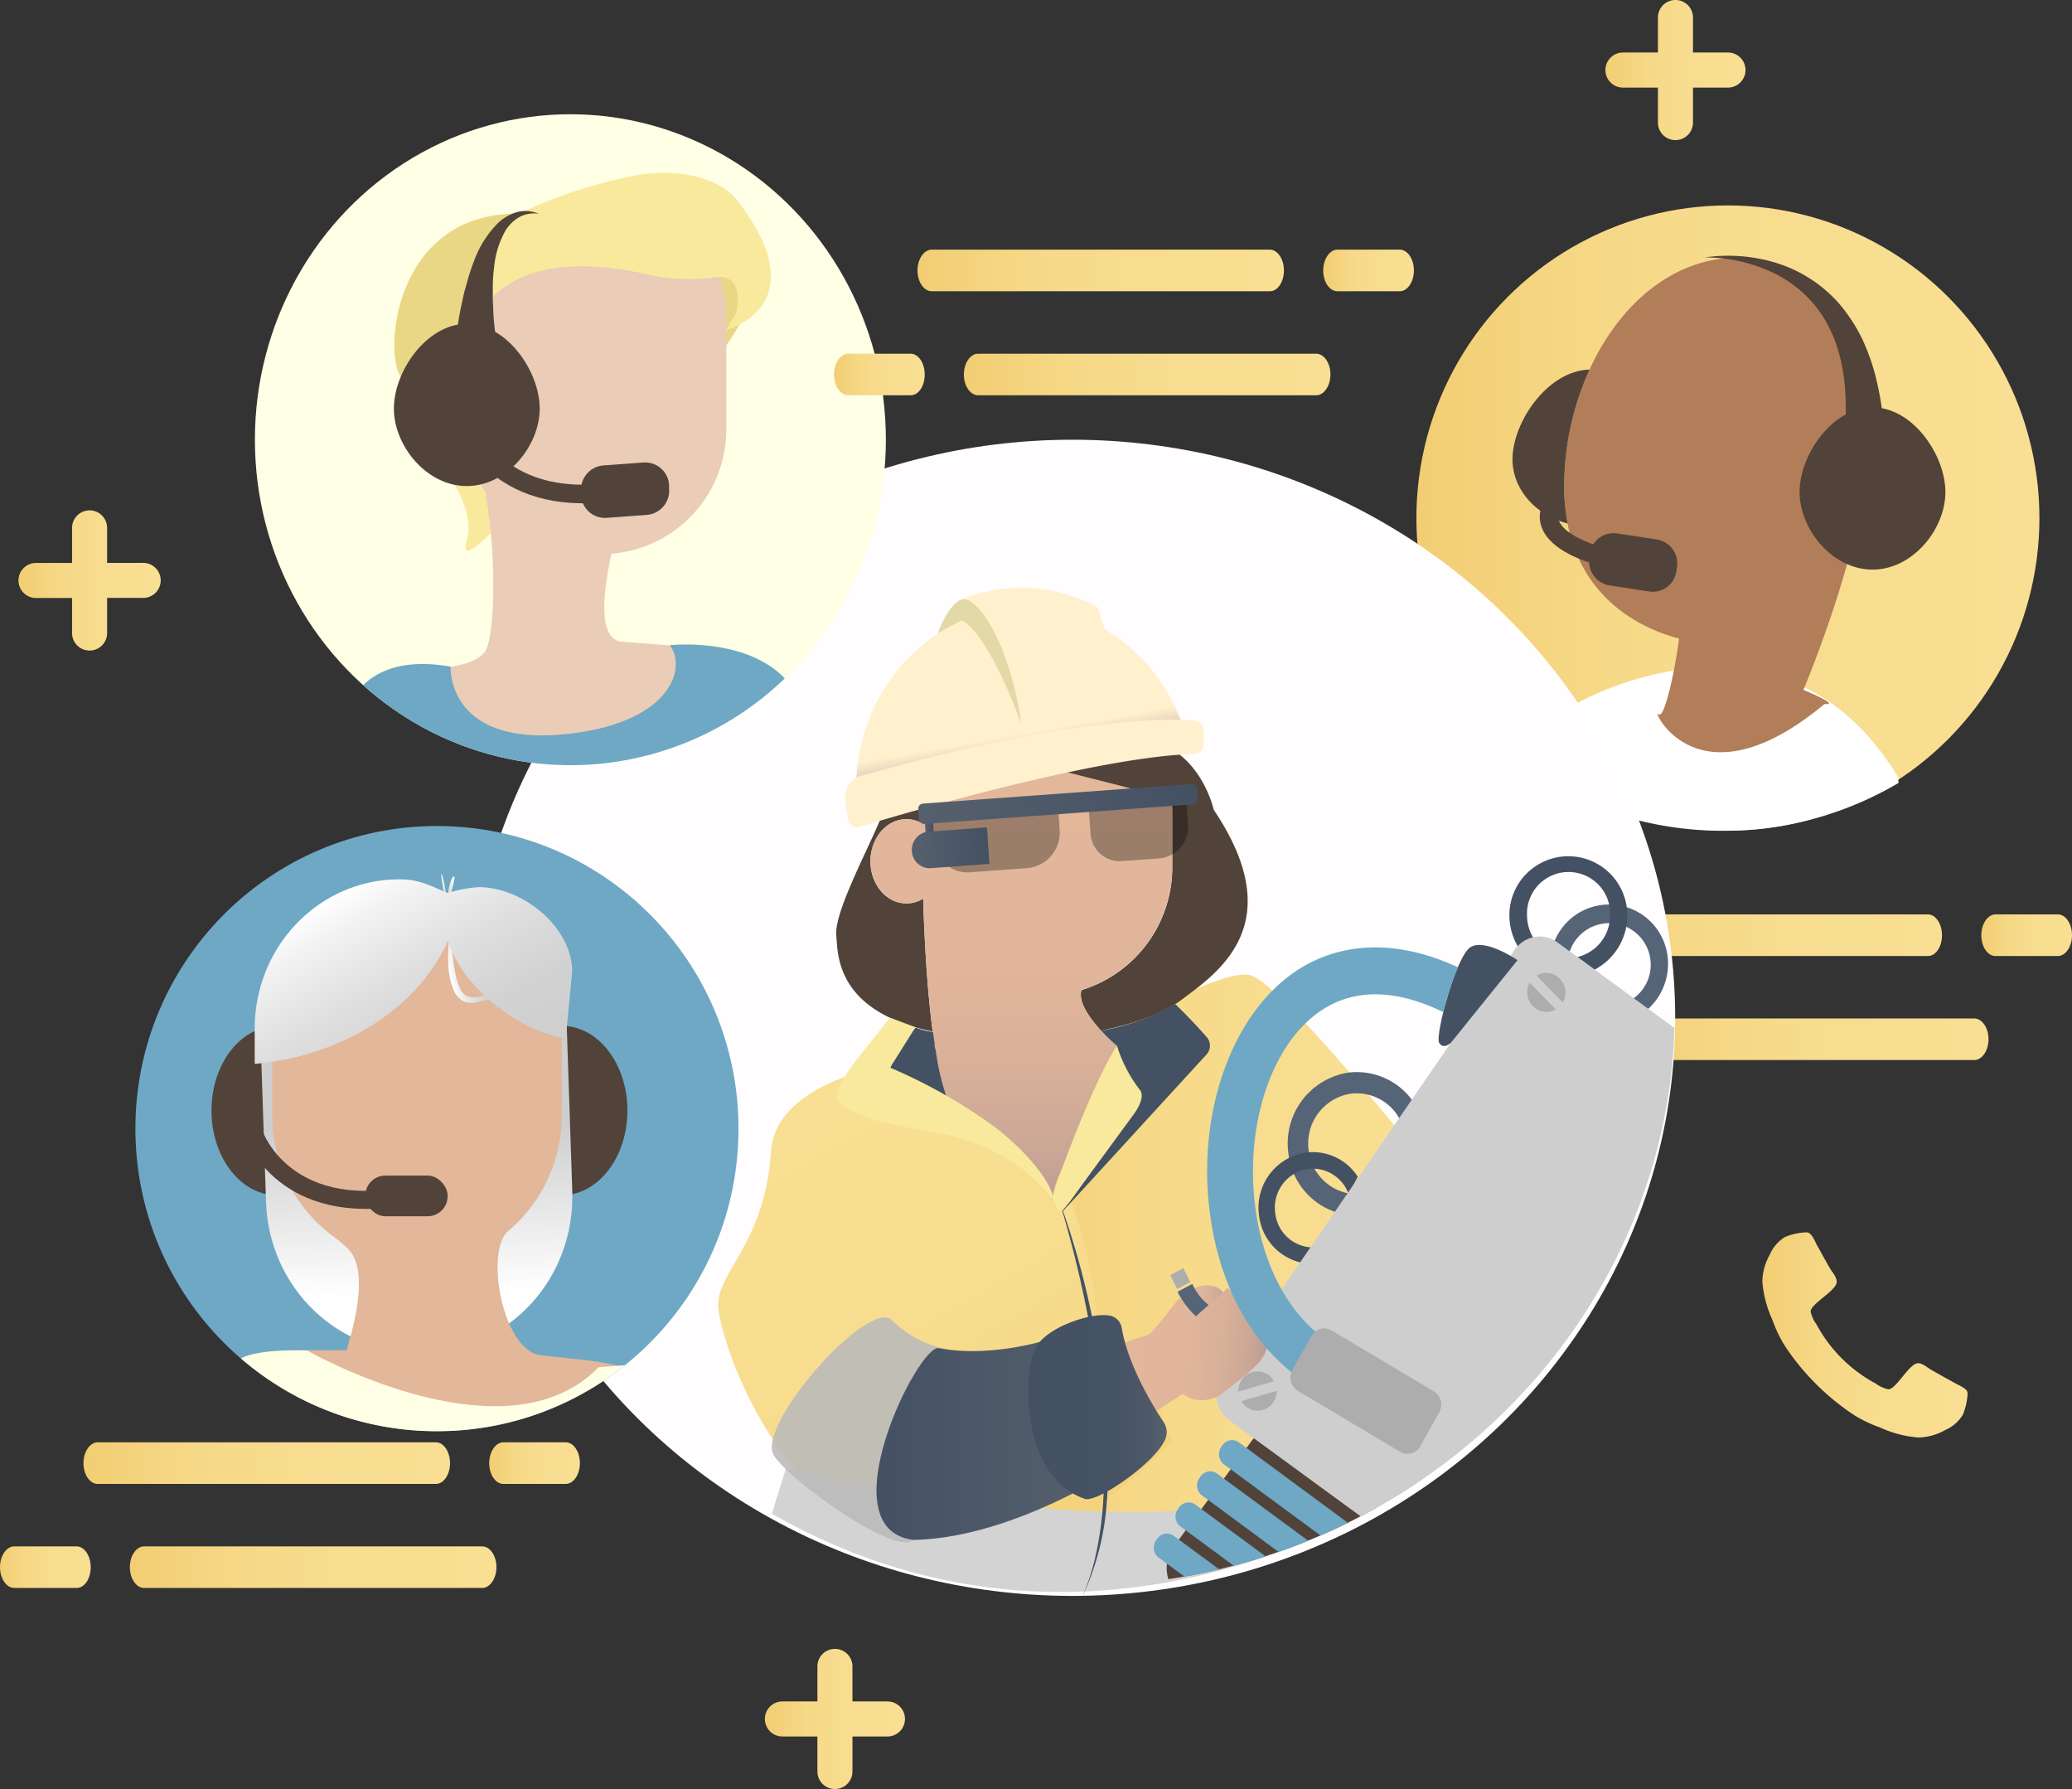 <svg id="Capa_1" data-name="Capa 1" xmlns="http://www.w3.org/2000/svg" xmlns:xlink="http://www.w3.org/1999/xlink" viewBox="0 0 318 274.5"><rect x="0" y="0" width="318" height="274.5" fill="#333333" stroke="none"/><defs><style>.cls-1,.cls-10,.cls-44{fill:none;}.cls-2{fill:url(#Degradado_sin_nombre_101);}.cls-3{fill:url(#Degradado_sin_nombre_101-2);}.cls-4{fill:url(#Degradado_sin_nombre_101-3);}.cls-5{fill:url(#Degradado_sin_nombre_101-4);}.cls-6{fill:url(#Degradado_sin_nombre_101-5);}.cls-7{fill:#fff;}.cls-8{fill:#b27d59;}.cls-9{fill:#514339;}.cls-10,.cls-44{stroke:#514339;stroke-miterlimit:10;}.cls-10{stroke-width:2.85px;}.cls-11{fill:url(#Degradado_sin_nombre_47);}.cls-12{fill:#e2d9a6;}.cls-13{fill:#fffdfd;}.cls-14{fill:url(#Degradado_sin_nombre_101-6);}.cls-15{fill:url(#Degradado_sin_nombre_94);}.cls-16{fill:url(#Degradado_sin_nombre_101-7);}.cls-17{fill:#361800;opacity:0.85;}.cls-18{fill:#d3d3d4;}.cls-19{fill:url(#Degradado_sin_nombre_94-2);}.cls-20{fill:url(#Degradado_sin_nombre_31);}.cls-21{fill:#445163;}.cls-22{fill:#f9e99c;}.cls-23{fill:#556477;}.cls-24{fill:#adadad;}.cls-25{fill:#cecece;}.cls-26{fill:#fff0ce;}.cls-27{opacity:0.88;}.cls-28{fill:#bababb;}.cls-29{fill:url(#Degradado_sin_nombre_56);}.cls-30{clip-path:url(#clip-path);}.cls-31{fill:#6ea8c4;}.cls-32{fill:url(#Degradado_sin_nombre_56-2);}.cls-33{opacity:0.31;}.cls-34{fill:url(#Degradado_sin_nombre_56-3);}.cls-35{fill:url(#Degradado_sin_nombre_56-4);}.cls-36{fill:url(#Degradado_sin_nombre_76);}.cls-37{fill:url(#Degradado_sin_nombre_94-3);}.cls-38{fill:url(#Degradado_sin_nombre_71);}.cls-39{fill:#ffffe5;}.cls-40{fill:#ead786;}.cls-41{fill:#eaccb7;}.cls-42{fill:url(#Degradado_sin_nombre_110);}.cls-43{fill:#e2b79a;}.cls-44{stroke-width:2.76px;}.cls-45{fill:url(#Degradado_sin_nombre_116);}.cls-46{fill:url(#Degradado_sin_nombre_116-2);}.cls-47{fill:url(#Degradado_sin_nombre_116-3);}.cls-48{fill:url(#Degradado_sin_nombre_116-4);}.cls-49{fill:url(#Degradado_sin_nombre_101-8);}.cls-50{fill:url(#Degradado_sin_nombre_101-9);}.cls-51{fill:url(#Degradado_sin_nombre_101-10);}.cls-52{fill:url(#Degradado_sin_nombre_101-11);}.cls-53{fill:url(#Degradado_sin_nombre_101-12);}.cls-54{fill:url(#Degradado_sin_nombre_101-13);}.cls-55{fill:url(#Degradado_sin_nombre_101-14);}.cls-56{fill:url(#Degradado_sin_nombre_101-15);}.cls-57{fill:url(#Degradado_sin_nombre_101-16);}.cls-58{fill:url(#Degradado_sin_nombre_101-17);}.cls-59{fill:url(#Degradado_sin_nombre_101-18);}.cls-60{fill:url(#Degradado_sin_nombre_101-19);}</style><linearGradient id="Degradado_sin_nombre_101" x1="241.83" y1="143.5" x2="298.07" y2="143.5" gradientUnits="userSpaceOnUse"><stop offset="0" stop-color="#f2cd72"/><stop offset="0.07" stop-color="#f3d078"/><stop offset="0.31" stop-color="#f6d987"/><stop offset="0.59" stop-color="#f8dd90"/><stop offset="1" stop-color="#f9df93"/></linearGradient><linearGradient id="Degradado_sin_nombre_101-2" x1="304.08" y1="143.5" x2="318" y2="143.5" xlink:href="#Degradado_sin_nombre_101"/><linearGradient id="Degradado_sin_nombre_101-3" x1="248.93" y1="159.46" x2="305.17" y2="159.46" xlink:href="#Degradado_sin_nombre_101"/><linearGradient id="Degradado_sin_nombre_101-4" x1="229" y1="159.46" x2="242.92" y2="159.46" xlink:href="#Degradado_sin_nombre_101"/><linearGradient id="Degradado_sin_nombre_101-5" x1="217.37" y1="79.49" x2="313" y2="79.49" xlink:href="#Degradado_sin_nombre_101"/><linearGradient id="Degradado_sin_nombre_47" x1="156.58" y1="102.85" x2="155.24" y2="91.94" gradientUnits="userSpaceOnUse"><stop offset="0.28" stop-color="#fff0ce"/><stop offset="0.71" stop-color="#f6dfbf"/><stop offset="1" stop-color="#eed1b3"/></linearGradient><linearGradient id="Degradado_sin_nombre_101-6" x1="151.89" y1="196.18" x2="226.84" y2="196.18" xlink:href="#Degradado_sin_nombre_101"/><linearGradient id="Degradado_sin_nombre_94" x1="165.68" y1="-44.84" x2="174.47" y2="-44.84" gradientTransform="matrix(1, -0.02, 0.03, 1.61, 15.01, 276.21)" gradientUnits="userSpaceOnUse"><stop offset="0.19" stop-color="#e2b79a"/><stop offset="0.56" stop-color="#e0b59a"/><stop offset="0.75" stop-color="#d8b098"/><stop offset="0.9" stop-color="#cba796"/><stop offset="1" stop-color="#bc9d94"/></linearGradient><linearGradient id="Degradado_sin_nombre_101-7" x1="165.24" y1="244.89" x2="121.63" y2="169.35" xlink:href="#Degradado_sin_nombre_101"/><linearGradient id="Degradado_sin_nombre_94-2" x1="156.75" y1="104.96" x2="156.75" y2="184.24" gradientTransform="matrix(1, 0, 0, 1, 0, 0)" xlink:href="#Degradado_sin_nombre_94"/><linearGradient id="Degradado_sin_nombre_31" x1="152.6" y1="93.63" x2="156.56" y2="116.04" gradientUnits="userSpaceOnUse"><stop offset="0.85" stop-color="#fff0ce"/><stop offset="1" stop-color="#dac6b3"/></linearGradient><linearGradient id="Degradado_sin_nombre_56" x1="168.04" y1="220.8" x2="134.52" y2="220.8" gradientUnits="userSpaceOnUse"><stop offset="0" stop-color="#56606d"/><stop offset="1" stop-color="#445163"/></linearGradient><clipPath id="clip-path"><ellipse class="cls-1" cx="164.58" cy="154.78" rx="92.52" ry="88.7"/></clipPath><linearGradient id="Degradado_sin_nombre_56-2" x1="95.55" y1="126.95" x2="96.82" y2="126.95" gradientTransform="translate(37.71 7.71) rotate(-4.08)" xlink:href="#Degradado_sin_nombre_56"/><linearGradient id="Degradado_sin_nombre_56-3" x1="86.27" y1="124.23" x2="133.85" y2="124.23" gradientTransform="matrix(0.9, -0.06, 0.07, 1, 54.55, 6.51)" xlink:href="#Degradado_sin_nombre_56"/><linearGradient id="Degradado_sin_nombre_56-4" x1="93.23" y1="129.84" x2="105" y2="129.84" gradientTransform="translate(37.71 7.71) rotate(-4.08)" xlink:href="#Degradado_sin_nombre_56"/><linearGradient id="Degradado_sin_nombre_76" x1="147.51" y1="100.57" x2="171.87" y2="100.57" gradientUnits="userSpaceOnUse"><stop offset="0.63" stop-color="#fff0ce"/><stop offset="1" stop-color="#fff0ce"/></linearGradient><linearGradient id="Degradado_sin_nombre_94-3" x1="224.13" y1="209.59" x2="251.29" y2="209.59" gradientTransform="translate(-37.57 -21.94) rotate(5.06)" xlink:href="#Degradado_sin_nombre_94"/><linearGradient id="Degradado_sin_nombre_71" x1="157.79" y1="215.9" x2="179.06" y2="215.9" gradientUnits="userSpaceOnUse"><stop offset="0" stop-color="#445163"/><stop offset="0.63" stop-color="#465364"/><stop offset="0.86" stop-color="#4d5868"/><stop offset="1" stop-color="#56606d"/></linearGradient><linearGradient id="Degradado_sin_nombre_110" x1="31.66" y1="100.6" x2="31.66" y2="78.49" gradientTransform="matrix(1.01, -0.03, 0.04, 1.16, 28.94, 82.92)" gradientUnits="userSpaceOnUse"><stop offset="0" stop-color="#fff"/><stop offset="1" stop-color="#cecece"/></linearGradient><linearGradient id="Degradado_sin_nombre_116" x1="69.43" y1="139.04" x2="66.9" y2="134.65" gradientUnits="userSpaceOnUse"><stop offset="0" stop-color="#cecece"/><stop offset="0.28" stop-color="#d2d2d2"/><stop offset="0.57" stop-color="#dfdfdf"/><stop offset="0.87" stop-color="#f3f3f3"/><stop offset="1" stop-color="#fff"/></linearGradient><linearGradient id="Degradado_sin_nombre_116-2" x1="70.06" y1="138.94" x2="68.02" y2="135.41" xlink:href="#Degradado_sin_nombre_116"/><linearGradient id="Degradado_sin_nombre_116-3" x1="75.45" y1="148.39" x2="69.03" y2="149.92" xlink:href="#Degradado_sin_nombre_116"/><linearGradient id="Degradado_sin_nombre_116-4" x1="71.27" y1="168.38" x2="52.84" y2="136.46" xlink:href="#Degradado_sin_nombre_116"/><linearGradient id="Degradado_sin_nombre_101-8" x1="140.83" y1="41.5" x2="197.07" y2="41.5" xlink:href="#Degradado_sin_nombre_101"/><linearGradient id="Degradado_sin_nombre_101-9" x1="203.08" y1="41.5" x2="217" y2="41.5" xlink:href="#Degradado_sin_nombre_101"/><linearGradient id="Degradado_sin_nombre_101-10" x1="147.93" y1="57.46" x2="204.17" y2="57.46" xlink:href="#Degradado_sin_nombre_101"/><linearGradient id="Degradado_sin_nombre_101-11" x1="128" y1="57.46" x2="141.92" y2="57.46" xlink:href="#Degradado_sin_nombre_101"/><linearGradient id="Degradado_sin_nombre_101-12" x1="3" y1="89.05" x2="24.5" y2="89.05" xlink:href="#Degradado_sin_nombre_101"/><linearGradient id="Degradado_sin_nombre_101-13" x1="246.39" y1="10.75" x2="267.89" y2="10.75" xlink:href="#Degradado_sin_nombre_101"/><linearGradient id="Degradado_sin_nombre_101-14" x1="117.39" y1="263.75" x2="138.89" y2="263.75" xlink:href="#Degradado_sin_nombre_101"/><linearGradient id="Degradado_sin_nombre_101-15" x1="12.83" y1="224.5" x2="69.07" y2="224.5" xlink:href="#Degradado_sin_nombre_101"/><linearGradient id="Degradado_sin_nombre_101-16" x1="75.08" y1="224.5" x2="89" y2="224.5" xlink:href="#Degradado_sin_nombre_101"/><linearGradient id="Degradado_sin_nombre_101-17" x1="19.93" y1="240.46" x2="76.17" y2="240.46" xlink:href="#Degradado_sin_nombre_101"/><linearGradient id="Degradado_sin_nombre_101-18" x1="0" y1="240.46" x2="13.92" y2="240.46" xlink:href="#Degradado_sin_nombre_101"/><linearGradient id="Degradado_sin_nombre_101-19" x1="270.48" y1="204.82" x2="301.95" y2="204.82" xlink:href="#Degradado_sin_nombre_101"/></defs><path class="cls-2" d="M295.89,146.69H244c-1.21,0-2.19-1.43-2.19-3.19s1-3.2,2.19-3.2h51.87c1.2,0,2.18,1.43,2.18,3.2S297.09,146.69,295.89,146.69Z"/><path class="cls-3" d="M315.82,146.69h-9.56c-1.21,0-2.18-1.43-2.18-3.19s1-3.2,2.18-3.2h9.56c1.2,0,2.18,1.43,2.18,3.2S317,146.69,315.82,146.69Z"/><path class="cls-4" d="M303,162.65H251.11c-1.2,0-2.18-1.43-2.18-3.19s1-3.19,2.18-3.19H303c1.21,0,2.19,1.43,2.19,3.19S304.19,162.65,303,162.65Z"/><path class="cls-5" d="M240.74,162.65h-9.56c-1.2,0-2.18-1.43-2.18-3.19s1-3.19,2.18-3.19h9.56c1.21,0,2.18,1.43,2.18,3.19S242,162.65,240.74,162.65Z"/><ellipse class="cls-6" cx="265.19" cy="79.49" rx="47.81" ry="47.97"/><path class="cls-7" d="M264.38,127.47a52.7,52.7,0,0,0,27-7.34l-.07-.9c-18-29.56-49.54-11.2-49.54-11.2v14.39A53,53,0,0,0,264.38,127.47Z"/><path class="cls-8" d="M276.78,105.85s10.31-24.47,9.34-36.62a2.91,2.91,0,0,0,0-.31c0-.61,0-1.23,0-1.85,0-17.61-7.69-27.57-19.16-27.57-15.95,0-26.9,17.6-26.9,35.21,0,13.79,8.46,20.85,17.64,23.27-.8,6-2.37,12.41-3.14,11.61-1.29-1.32,5.79,14.81,25.44-1.56C280,108,282.9,108.43,276.78,105.85Z"/><path class="cls-9" d="M298.57,75.5c0,5.69-5,11.9-11.19,11.9s-11.19-6.21-11.19-11.9,5-13,11.19-13S298.57,69.82,298.57,75.5Z"/><path class="cls-9" d="M261.64,39.5a25.06,25.06,0,0,1,11.15.9,21.11,21.11,0,0,1,9.67,6.42,25.82,25.82,0,0,1,3.25,5,32.35,32.35,0,0,1,2.06,5.59,48.12,48.12,0,0,1,1.52,11.65l-6.41-.32a43.07,43.07,0,0,0,.17-10.39,28.06,28.06,0,0,0-1.06-5,21.49,21.49,0,0,0-2.11-4.63,18.58,18.58,0,0,0-7.69-6.84A24.24,24.24,0,0,0,261.64,39.5Z"/><path class="cls-10" d="M238.13,77.83s-4.51,6.71,17.07,9.42"/><path class="cls-9" d="M253.16,90.76,247,89.82a3.74,3.74,0,0,1-3.07-4.26L244,85a3.66,3.66,0,0,1,4.13-3.16l6.2.94A3.72,3.72,0,0,1,257.37,87l-.08.57A3.65,3.65,0,0,1,253.16,90.76Z"/><path class="cls-9" d="M240.06,74.71a43.7,43.7,0,0,1,3.89-18c-6.49.18-11.82,8.13-11.82,13.75,0,4.65,3.56,8.58,8.46,9.86A29.26,29.26,0,0,1,240.06,74.71Z"/><path class="cls-11" d="M147,94.61l1.86,8,7.15-.81h9l-1.5-9.54a23.86,23.86,0,0,0-5.1-.55A24.17,24.17,0,0,0,147,94.61Z"/><path class="cls-12" d="M171.41,96.52s2.72,7.92,2.33,12.38A32.77,32.77,0,0,0,172.2,97Z"/><ellipse class="cls-13" cx="164.58" cy="156.17" rx="92.52" ry="88.7"/><path class="cls-14" d="M226.84,220.18l-2.67-35s-27-34.21-32.3-35.55-27.45,12.46-27.45,12.46l-12.53,27.51.38,52.25a96.42,96.42,0,0,0,12.91.86A94.42,94.42,0,0,0,226.84,220.18Z"/><path class="cls-15" d="M179.21,201.44s3.23-4.82,6.65-4.17,1.6,3.77,1.6,3.77-5.83,1.07-6,2.49S179.21,201.44,179.21,201.44Z"/><path class="cls-16" d="M133.24,196.09c10.88,19,26.59,13.61,34.48,9.13a35.64,35.64,0,0,0,4.93-3.31l7.26,19.28c-17.62,17.76-32.95,20.67-47.5,13s-21.62-28-22.16-33.43,7.13-9.71,8.07-24S149,161.68,149,161.68c16.25,13,19.56,36.1,19.59,44.81.15,37.47.59,36.14.59,36.14-21.25,0-41.06-8.35-46.72-11-1.07-.5,2.2-3.25,2.19-3.24"/><path class="cls-9" d="M181.31,117.86a26.23,26.23,0,0,0-5-4.51,20.09,20.09,0,0,1,3.61,11.55v8a19.71,19.71,0,0,1-13.87,19c0,.07,0,.22-.06,0-.58,1.84,1.32,4.4,3,6.25,5.37-1.12,9.78-2.81,12.31-4.72C187.42,148.83,200.78,140.15,181.31,117.86Z"/><path class="cls-9" d="M141.68,137.88a4.89,4.89,0,0,1-2.56.74c-3.06,0-5.53-2.89-5.53-6.46s2.47-6.47,5.53-6.47a4.89,4.89,0,0,1,2.43.66V124.9a20.41,20.41,0,0,1,.86-5.89c-4.95,3.82-6.67,3.17-6.67,3.17,2.26,0-7.89,16.47-7.39,21.38.27,2.63-.28,11.57,14.79,14.72C142.24,151.44,141.85,143.5,141.68,137.88Z"/><path class="cls-17" d="M166,151.9l.06,0S166,151.83,166,151.9Z"/><path class="cls-18" d="M118.46,232.26l2.14-6.88s74.77,18.29,96.54-6l1.21,7.56S170.65,262.08,118.46,232.26Z"/><path class="cls-19" d="M160.72,105.11h0c-10.59,0-19.17,8.86-19.17,19.79v1.45a4.89,4.89,0,0,0-2.43-.66c-3.06,0-5.53,2.89-5.53,6.47s2.47,6.46,5.53,6.46a4.89,4.89,0,0,0,2.56-.74c.28,9.29,1.17,24.9,3.95,31.44,4.6,4.34,11.67,4.94,15.82,14.78l.17.14c-.9-1.76,6.15-14.6,9.81-23.77,0,0-6.47-5.37-5.46-8.57.07-.2.13.3,0,0a19.71,19.71,0,0,0,13.93-19V114C179.9,103.05,171.32,105.11,160.72,105.11Z"/><path class="cls-20" d="M132,119.67c29.39-7.71,43.93-8.29,49.63-8-3.62-10.76-13.15-18.44-24.35-18.44-13.91,0-25.25,11.85-25.88,26.71A3.07,3.07,0,0,1,132,119.67Z"/><path class="cls-21" d="M180.38,154.07A36.32,36.32,0,0,1,169,158.15c-.42-.46-.86-1-1.27-1.49a28.35,28.35,0,0,0,3.7,3.81c-.52,1.29-1.1,2.65-1.71,4C173,167,174.28,169,173.78,170c-1.88,3.64-10.62,15.81-10.62,15.81l22-24a2,2,0,0,0,0-2.73C183.53,157.22,181.93,155.58,180.38,154.07Z"/><path class="cls-21" d="M155.2,175.65a42.27,42.27,0,0,1-9.57-6.33,37.17,37.17,0,0,1-2-8.06l-.21-.85.07,0c-.1-.68-.21-1.37-.3-2.08h0a10.43,10.43,0,0,1-2.64-.66,15.14,15.14,0,0,0-3.9,6.19c1,1.34,21.28,14.48,21.81,14.82C157.4,177.2,156.31,176.7,155.2,175.65Z"/><path class="cls-22" d="M162.34,185.76a6.19,6.19,0,0,0-.72-1.52c-.45-.78,6.3-18.64,9.81-23.77a21.47,21.47,0,0,0,3.48,6.72c.81.95-.13,2.7-.86,3.71l-10.89,14.86"/><path class="cls-23" d="M213,181.54a7.28,7.28,0,0,1-3.7,1.65,7.58,7.58,0,0,1-8.45-6.67,7.72,7.72,0,0,1,6.46-8.71,7.51,7.51,0,0,1,8,5l1.78-3.48a10.54,10.54,0,0,0-10.24-4.74A11,11,0,0,0,197.74,177a10.74,10.74,0,0,0,12,9.46,10.38,10.38,0,0,0,5.19-2.28A5.68,5.68,0,0,1,213,181.54Z"/><path class="cls-23" d="M183.77,198.39A8.25,8.25,0,0,1,183,197l-2.28,1.21a12.16,12.16,0,0,0,1,1.66c3.27,4.72,9.12,6.32,13,3.58a6.16,6.16,0,0,0,1-.81l-1.47-2.94a5.13,5.13,0,0,1-1.23,1.23C190.19,202.84,186.07,201.71,183.77,198.39Z"/><polygon class="cls-24" points="182.68 196.71 180.66 197.78 179.6 195.64 181.61 194.57 182.68 196.71"/><path class="cls-21" d="M205.2,190.08a5.73,5.73,0,0,1-2.89,1.28,5.9,5.9,0,0,1-6.59-5.2,6,6,0,0,1,5-6.8,5.87,5.87,0,0,1,6.28,3.91l1.38-2.72a8.22,8.22,0,0,0-8-3.7,8.54,8.54,0,0,0-7.15,9.65,8.39,8.39,0,0,0,9.35,7.38,8.24,8.24,0,0,0,4.05-1.78A4.48,4.48,0,0,1,205.2,190.08Z"/><path class="cls-23" d="M241.52,151.23a6.61,6.61,0,0,1-.93-3.4,6.38,6.38,0,1,1,7.77,6.42l2.64,1.92a9.35,9.35,0,0,0,5-8.34,9,9,0,1,0-18.09,0,9.46,9.46,0,0,0,1.28,4.76A4.5,4.5,0,0,1,241.52,151.23Z"/><path class="cls-9" d="M209.31,227.91l-9.83-7.72a5.22,5.22,0,0,0-7.46,1l-11.88,16.11a5.59,5.59,0,0,0-.82,5,94.28,94.28,0,0,0,32-11A5.54,5.54,0,0,0,209.31,227.91Z"/><path class="cls-22" d="M161.62,184.24s-5.2-8.24-17.76-10.39c-18-3.07-15.53-5.49-14.87-7.37s4.64-6.6,7.61-10.33l3.9,1.47-3.9,6.19a81.13,81.13,0,0,1,16.09,9.13C157.79,176.81,161.85,182,161.62,184.24Z"/><path class="cls-9" d="M156.75,116.71s26.64,6.72,29.53,7.55c0,0-1.34-6.2-6.35-9.25S156.75,116.71,156.75,116.71Z"/><path class="cls-25" d="M257,157.74l-18-13.16a4.6,4.6,0,0,0-6.53,1.15l-44.94,65.45a4.92,4.92,0,0,0,1.11,6.73l20.2,14.76C236.76,218.06,255.94,190.09,257,157.74Z"/><path class="cls-26" d="M129.75,123l.4,2.62a1.42,1.42,0,0,0,1.77,1.24c7-2.11,36.59-10.79,51.4-11.18a1.49,1.49,0,0,0,1.38-1.56v-2a1.51,1.51,0,0,0-1.29-1.55c-4-.42-19.16-.54-51.34,8.49A3.48,3.48,0,0,0,129.75,123Z"/><g class="cls-27"><path class="cls-28" d="M145.72,207.1a16.46,16.46,0,0,1-8.76-4.47c-3.45-3.72-20.59,15.63-18.29,20.49,1.55,3.27,18.71,15.87,21.54,13.16S145.72,207.1,145.72,207.1Z"/></g><path class="cls-29" d="M161.59,205.31s-9,3.15-17.53,1.54c-3.11-.59-17.29,27.82-3.85,29.43.27,0-.28,0,0,0,13.57-.25,27.83-9,27.83-9Z"/><path class="cls-24" d="M234.77,150.78a3.11,3.11,0,0,0-.38,1.49,3,3,0,0,0,2.93,3,2.8,2.8,0,0,0,1.44-.39Z"/><path class="cls-24" d="M239.84,153.81a3.08,3.08,0,0,0,.41-1.54,3,3,0,0,0-2.93-3,2.93,2.93,0,0,0-1.49.42Z"/><path class="cls-24" d="M190.5,215a3.08,3.08,0,0,0,1.08,1.07,2.89,2.89,0,0,0,4-1.18,3.09,3.09,0,0,0,.36-1.49Z"/><path class="cls-24" d="M195.52,211.92a3,3,0,0,0-1.1-1.12,2.88,2.88,0,0,0-4,1.18,3.08,3.08,0,0,0-.37,1.55Z"/><path class="cls-21" d="M235.28,143.82a6.69,6.69,0,0,1-.92-3.39,6.38,6.38,0,1,1,12.75,0,6.55,6.55,0,0,1-5,6.41l2.64,1.93a9.38,9.38,0,0,0,5-8.34,9.05,9.05,0,1,0-18.1,0,9.5,9.5,0,0,0,1.28,4.75A4.64,4.64,0,0,1,235.28,143.82Z"/><g class="cls-30"><path class="cls-31" d="M205.32,254.18,180,235.55a1.81,1.81,0,0,0-2.49.69,1.93,1.93,0,0,0,.18,2.65L203,257.52a1.8,1.8,0,0,0,2.49-.69A1.94,1.94,0,0,0,205.32,254.18Z"/><path class="cls-31" d="M208.63,249.4l-25.29-18.63a1.81,1.81,0,0,0-2.49.69,1.93,1.93,0,0,0,.18,2.65l25.28,18.63a1.8,1.8,0,0,0,2.49-.69A1.94,1.94,0,0,0,208.63,249.4Z"/><path class="cls-31" d="M211.94,244.62,186.65,226a1.81,1.81,0,0,0-2.49.69,1.94,1.94,0,0,0,.17,2.65L209.62,248a1.8,1.8,0,0,0,2.49-.69A1.94,1.94,0,0,0,211.94,244.62Z"/><path class="cls-31" d="M215.25,239.84,190,221.21a1.81,1.81,0,0,0-2.49.69,2,2,0,0,0,.17,2.66l25.29,18.63a1.81,1.81,0,0,0,2.49-.7A1.94,1.94,0,0,0,215.25,239.84Z"/></g><path class="cls-21" d="M164.25,184.24l-1.1,1.58v0a125.17,125.17,0,0,1,4.11,14.61,133.09,133.09,0,0,1,2.42,15,83,83,0,0,1,.17,15.2A40.53,40.53,0,0,1,166,245.22,34.51,34.51,0,0,0,168.3,238a53.66,53.66,0,0,0,1-7.47,88.44,88.44,0,0,0-.35-15.09,142.33,142.33,0,0,0-2.28-14.95q-1.49-7.42-3.64-14.7v0l0,0Z"/><polygon class="cls-32" points="143.44 129.44 142.18 129.54 141.9 125.56 143.16 125.47 143.44 129.44"/><g class="cls-33"><path d="M157.67,133.2l-8.89.65a5.08,5.08,0,0,1-5.37-4.8l-.25-3.58,19.25-1.41.22,3.24A5.47,5.47,0,0,1,157.67,133.2Z"/><path d="M178,131.7l-5.88.43a4.49,4.49,0,0,1-4.75-4.24l-.29-4.18,15-1.1.26,3.87A4.84,4.84,0,0,1,178,131.7Z"/></g><path class="cls-34" d="M183.09,123.42l-41.22,3a.8.8,0,0,1-.84-.75l-.1-1.5a.79.79,0,0,1,.72-.87l41.22-3a.79.79,0,0,1,.84.75l.11,1.5A.81.81,0,0,1,183.09,123.42Z"/><path class="cls-35" d="M151.86,132.55l-9,.66a2.75,2.75,0,0,1-2.91-2.6h0a2.78,2.78,0,0,1,2.52-3l9-.66Z"/><path class="cls-36" d="M168.46,93.19a24.27,24.27,0,0,0-11.72-3A24,24,0,0,0,147.51,92c6.23,3.13,8.34,12.4,9.22,19,6.24-1.12,11.23-1.74,15.14-2.08C171.84,104.1,170.09,97.92,168.46,93.19Z"/><path class="cls-12" d="M143.92,97.18s1.57-4.42,3.59-5.17c2.28-.85,7.46,6.38,9.22,19,0,0-4.81-13.5-9.07-15.81C147.66,95.17,145.93,96,143.92,97.18Z"/><path class="cls-37" d="M169.28,207.17s6.34-2.23,6.88-2.31,4.76-5.61,4.76-5.61l1.26,1.88,1,1.16s7.4-6.59,5.2-4.65h0a12.31,12.31,0,0,1,2.1,1.83,11.24,11.24,0,0,1,1.67,2.31c.39.73,2.1,3,2.25,3.86.44,2.62-2,4.4-6.47,7.89a5.15,5.15,0,0,1-6.45.35l-7.05,4.63s-7-11.45-6.29-11.8-1.17,2.12-1.17,2.12"/><path class="cls-38" d="M172.17,203.81a2.32,2.32,0,0,0-1.71-1.92c-2.8-.64-10.08,1.76-11.6,5.09-2,4.44-2,19.72,7.64,23,1.94.66,11.34-5.91,12.43-9.41a2.77,2.77,0,0,0-.32-2.33C177,215.83,173.14,209.56,172.17,203.81Z"/><path class="cls-21" d="M222.68,160s-1.17,1.12-1.81,0,2.57-13.3,4.83-14.68,7.2,2,7.2,2Z"/><path class="cls-31" d="M193.22,188.52c-2.89-13.52,1.21-27.91,9.55-33.47,5.11-3.41,11.49-3.29,18.74.25a46.71,46.71,0,0,1,2.25-6.89c-12.06-5.55-20.43-2.36-24.8.55-10.85,7.24-16.15,24.53-12.59,41.13,3.13,14.6,12.59,24.42,25.32,26.25l1-7.18C198.68,207.15,194.41,194.06,193.22,188.52Z"/><path class="cls-24" d="M214.87,222.75l-15.68-9.34a2.4,2.4,0,0,1-.84-3.21l2.92-5.2a2.23,2.23,0,0,1,3.1-.86l15.69,9.34a2.38,2.38,0,0,1,.83,3.2L218,221.89A2.24,2.24,0,0,1,214.87,222.75Z"/><ellipse class="cls-39" cx="87.54" cy="67.47" rx="48.42" ry="49.94"/><path class="cls-10" d="M71.85,65.58s7.27,12.89,28.7,9.18"/><path class="cls-40" d="M61.51,57.8c-2.7-3.7-1-25.85,19-25s5.65,1.76,5.65,1.76,43.67-7.88,25.27,18.49S61.51,57.8,61.51,57.8Z"/><path class="cls-22" d="M67,70.5s6.34,7,4.62,12.51,8.43-6.25,8.43-6.25Z"/><path class="cls-41" d="M111.47,65.58v-17c0-10.72-8.43-15.79-18.83-15.79h-2c-10.4,0-18.83,5.07-18.83,15.79V61.68a4.51,4.51,0,0,0,0,3.9,19.81,19.81,0,0,0,2.68,10c1.85,10.49,1.31,21.26.22,23.88-1.45,3.49-10.63,3.21-10.63,3.21,25.61,29.13,43.48-3.21,43.48-3.21s-5.31-.5-12.07-1c-3.73-.27-3-7.27-1.65-13.5A19.16,19.16,0,0,0,111.47,65.58Z"/><path class="cls-22" d="M71.64,54.07s.7-17.94,27.56-12a29.63,29.63,0,0,0,10.72.47C114.47,42,113,48,113,48l-1.54,2.63s14.25-3.65,1.67-19.91c-2.43-3.15-8.62-5.15-16-3.73A75.64,75.64,0,0,0,77.19,34Z"/><path class="cls-9" d="M82.83,62.69c0,5.69-5,11.89-11.19,11.89s-11.19-6.2-11.19-11.89,5-13,11.19-13S82.83,57,82.83,62.69Z"/><path class="cls-9" d="M99.32,79l-6.25.46A3.68,3.68,0,0,1,89.18,76l0-.58a3.72,3.72,0,0,1,3.37-4l6.25-.46a3.69,3.69,0,0,1,3.89,3.48l0,.57A3.72,3.72,0,0,1,99.32,79Z"/><path class="cls-9" d="M82.7,32.81a4.72,4.72,0,0,0-3,.5,6.22,6.22,0,0,0-2.08,2,13.81,13.81,0,0,0-1.77,5.58,24.94,24.94,0,0,0-.22,3l0,1.51c0,.5,0,1,.06,1.53,0,2,.32,4.09.53,6.11l-6.42,0c.33-2.21.59-4.39,1.1-6.58.12-.54.21-1.08.35-1.62l.46-1.63A28.66,28.66,0,0,1,72.77,40a16,16,0,0,1,3.66-5.78,7.3,7.3,0,0,1,3-1.7A5.16,5.16,0,0,1,82.7,32.81Z"/><path class="cls-10" d="M71.85,65.58S76.5,78.8,95.92,75.17"/><path class="cls-31" d="M87.54,117.41a47.42,47.42,0,0,0,32.9-13.32C114.35,97.71,102.81,99,102.81,99c2.67,3.63,0,11.78-15.33,13.57-19,2.23-18.32-10.28-18.32-10.28-6.61-1.16-10.78.3-13.41,2.81A47.41,47.41,0,0,0,87.54,117.41Z"/><ellipse class="cls-31" cx="67.06" cy="173.17" rx="46.28" ry="46.43"/><path class="cls-9" d="M41.81,170.41V159.24c0-.6,0-1.2.08-1.78-5.26.42-9.43,6-9.43,12.94,0,7.18,4.5,13,10.06,13a7.94,7.94,0,0,0,2.86-.54A23.32,23.32,0,0,1,41.81,170.41Z"/><path class="cls-9" d="M86.24,157.41h0A3.38,3.38,0,0,0,83,160.88v19.05a3.38,3.38,0,0,0,3.24,3.46h0c5.55,0,10.05-5.81,10.05-13S91.79,157.41,86.24,157.41Z"/><path class="cls-42" d="M65.55,207.44l-.85,0c-12.74.45-23.43-9.83-23.87-23l-1.07-31.93,47-1.68,1.07,31.93C88.27,196,78.3,207,65.55,207.44Z"/><path class="cls-43" d="M86.24,159.94C86.24,147.28,76.29,137,64,137h0c-12.26,0-22.21,10.25-22.21,22.91v11.18a23.07,23.07,0,0,0,9.89,19c.47.39,1,.81,1.51,1.3,3.11,2.77,1.87,9.61,0,15.78l-7.84,0c-.08,3.08,2.38,6.73,5.93,9.62a46,46,0,0,0,15.75,2.76c1.44,0,2.85-.07,4.26-.2,4.13-2.14,12.85-4.26,18.9-6a46.81,46.81,0,0,0,5.29-3.59c-2.81-1-10.27-1.51-12.55-1.83-5.76-.79-8.53-15.69-5-19a22.74,22.74,0,0,0,5-5.86h0a23.32,23.32,0,0,0,3.28-12Z"/><path class="cls-44" d="M39.09,174.22s4.5,12.79,23.29,9.28"/><path class="cls-45" d="M68.55,139.55s-1.29-7-.62-5.07A18,18,0,0,1,68.55,139.55Z"/><path class="cls-46" d="M69.64,134.48c.58-.25-1.25,5.42-1.25,5.42S68.81,134.84,69.64,134.48Z"/><rect class="cls-9" x="56.07" y="180.38" width="12.63" height="6.24" rx="3.07"/><path class="cls-39" d="M67.06,219.6a46,46,0,0,0,28.85-10.13l-4.06.32c-14.34,14.79-44.69-2.56-44.69-2.56-5.67-.19-8.64.43-10.2,1.19A45.94,45.94,0,0,0,67.06,219.6Z"/><path class="cls-47" d="M69.09,143.11c.16,1.44.3,2.88.48,4.29.1.71.19,1.41.35,2.09a8.77,8.77,0,0,0,.6,2,2.57,2.57,0,0,0,1.14,1.36,3.67,3.67,0,0,0,1.89.09,4.7,4.7,0,0,1,2.3,0,1.06,1.06,0,0,1,.52,1.11,2.69,2.69,0,0,1-.37,1.05,3.89,3.89,0,0,0,.12-1.05.69.69,0,0,0-.46-.67,5.25,5.25,0,0,0-2,.31,4.12,4.12,0,0,1-2.39,0,3.43,3.43,0,0,1-1.67-1.8,12.14,12.14,0,0,1-.82-4.39A23.44,23.44,0,0,1,69.09,143.11Z"/><path class="cls-48" d="M73.46,136.12a20.36,20.36,0,0,0-4.76.91c-2.63-1.13-4.37-2.11-7.39-2.11h0c-12.27,0-22.22,10.26-22.22,22.91v5.41c13.75-1.24,25.15-8.75,29.66-18.89,2,6.54,9.72,13.37,18.07,15.05l1-10.32C87.77,142.16,80.18,136.12,73.46,136.12Z"/><path class="cls-49" d="M194.89,44.69H143c-1.21,0-2.19-1.43-2.19-3.19s1-3.2,2.19-3.2h51.87c1.2,0,2.18,1.43,2.18,3.2S196.09,44.69,194.89,44.69Z"/><path class="cls-50" d="M214.82,44.69h-9.56c-1.21,0-2.18-1.43-2.18-3.19s1-3.2,2.18-3.2h9.56c1.2,0,2.18,1.43,2.18,3.2S216,44.69,214.82,44.69Z"/><path class="cls-51" d="M202,60.65H150.11c-1.2,0-2.18-1.43-2.18-3.19s1-3.19,2.18-3.19H202c1.21,0,2.19,1.43,2.19,3.19S203.19,60.65,202,60.65Z"/><path class="cls-52" d="M139.74,60.65h-9.56c-1.2,0-2.18-1.43-2.18-3.19s1-3.19,2.18-3.19h9.56c1.21,0,2.18,1.43,2.18,3.19S141,60.65,139.74,60.65Z"/><path class="cls-53" d="M21.81,86.37H16.44V81a2.69,2.69,0,0,0-5.38,0v5.38H5.69a2.69,2.69,0,1,0,0,5.37h5.37v5.38a2.69,2.69,0,0,0,5.38,0V91.74h5.37a2.69,2.69,0,1,0,0-5.37Z"/><path class="cls-54" d="M265.2,8.06h-5.37V2.69a2.69,2.69,0,0,0-5.38,0V8.06h-5.37a2.69,2.69,0,0,0,0,5.38h5.37v5.37a2.69,2.69,0,0,0,5.38,0V13.44h5.37a2.69,2.69,0,0,0,0-5.38Z"/><path class="cls-55" d="M136.2,261.06h-5.37v-5.37a2.69,2.69,0,0,0-5.38,0v5.37h-5.37a2.69,2.69,0,0,0,0,5.38h5.37v5.37a2.69,2.69,0,0,0,5.38,0v-5.37h5.37a2.69,2.69,0,0,0,0-5.38Z"/><path class="cls-56" d="M66.89,227.69H15c-1.21,0-2.19-1.43-2.19-3.19s1-3.2,2.19-3.2H66.89c1.2,0,2.18,1.43,2.18,3.2S68.09,227.69,66.89,227.69Z"/><path class="cls-57" d="M86.82,227.69H77.26c-1.21,0-2.18-1.43-2.18-3.19s1-3.2,2.18-3.2h9.56c1.2,0,2.18,1.43,2.18,3.2S88,227.69,86.82,227.69Z"/><path class="cls-58" d="M74,243.65H22.11c-1.2,0-2.18-1.43-2.18-3.19s1-3.19,2.18-3.19H74c1.21,0,2.19,1.43,2.19,3.19S75.19,243.65,74,243.65Z"/><path class="cls-59" d="M11.74,243.65H2.18C1,243.65,0,242.22,0,240.46s1-3.19,2.18-3.19h9.56c1.21,0,2.18,1.43,2.18,3.19S13,243.65,11.74,243.65Z"/><path class="cls-60" d="M301.26,217.05a5.86,5.86,0,0,1-2.73,2.37,8.5,8.5,0,0,1-4.16,1.14,17.24,17.24,0,0,1-5.85-1.54,20.33,20.33,0,0,1-3.91-1.86,37.56,37.56,0,0,1-10.73-10.73,20.91,20.91,0,0,1-1.86-3.91,17.29,17.29,0,0,1-1.54-5.86,8.49,8.49,0,0,1,1.14-4.15,5.86,5.86,0,0,1,2.37-2.73,9.75,9.75,0,0,1,3.1-.69,1.24,1.24,0,0,1,.47.06c.47.16,1,1.26,1.19,1.7.71,1.28,1.41,2.57,2.14,3.82.36.59,1,1.3,1,2,0,1.37-4,3.36-4,4.56a4.85,4.85,0,0,0,.87,1.93,22.24,22.24,0,0,0,9.14,9.14,4.88,4.88,0,0,0,1.92.87c1.21,0,3.2-4,4.56-4,.7,0,1.41.67,2,1,1.26.74,2.55,1.43,3.83,2.15.44.22,1.54.72,1.7,1.18a1.29,1.29,0,0,1,.06.47A10.09,10.09,0,0,1,301.26,217.05Z"/></svg>